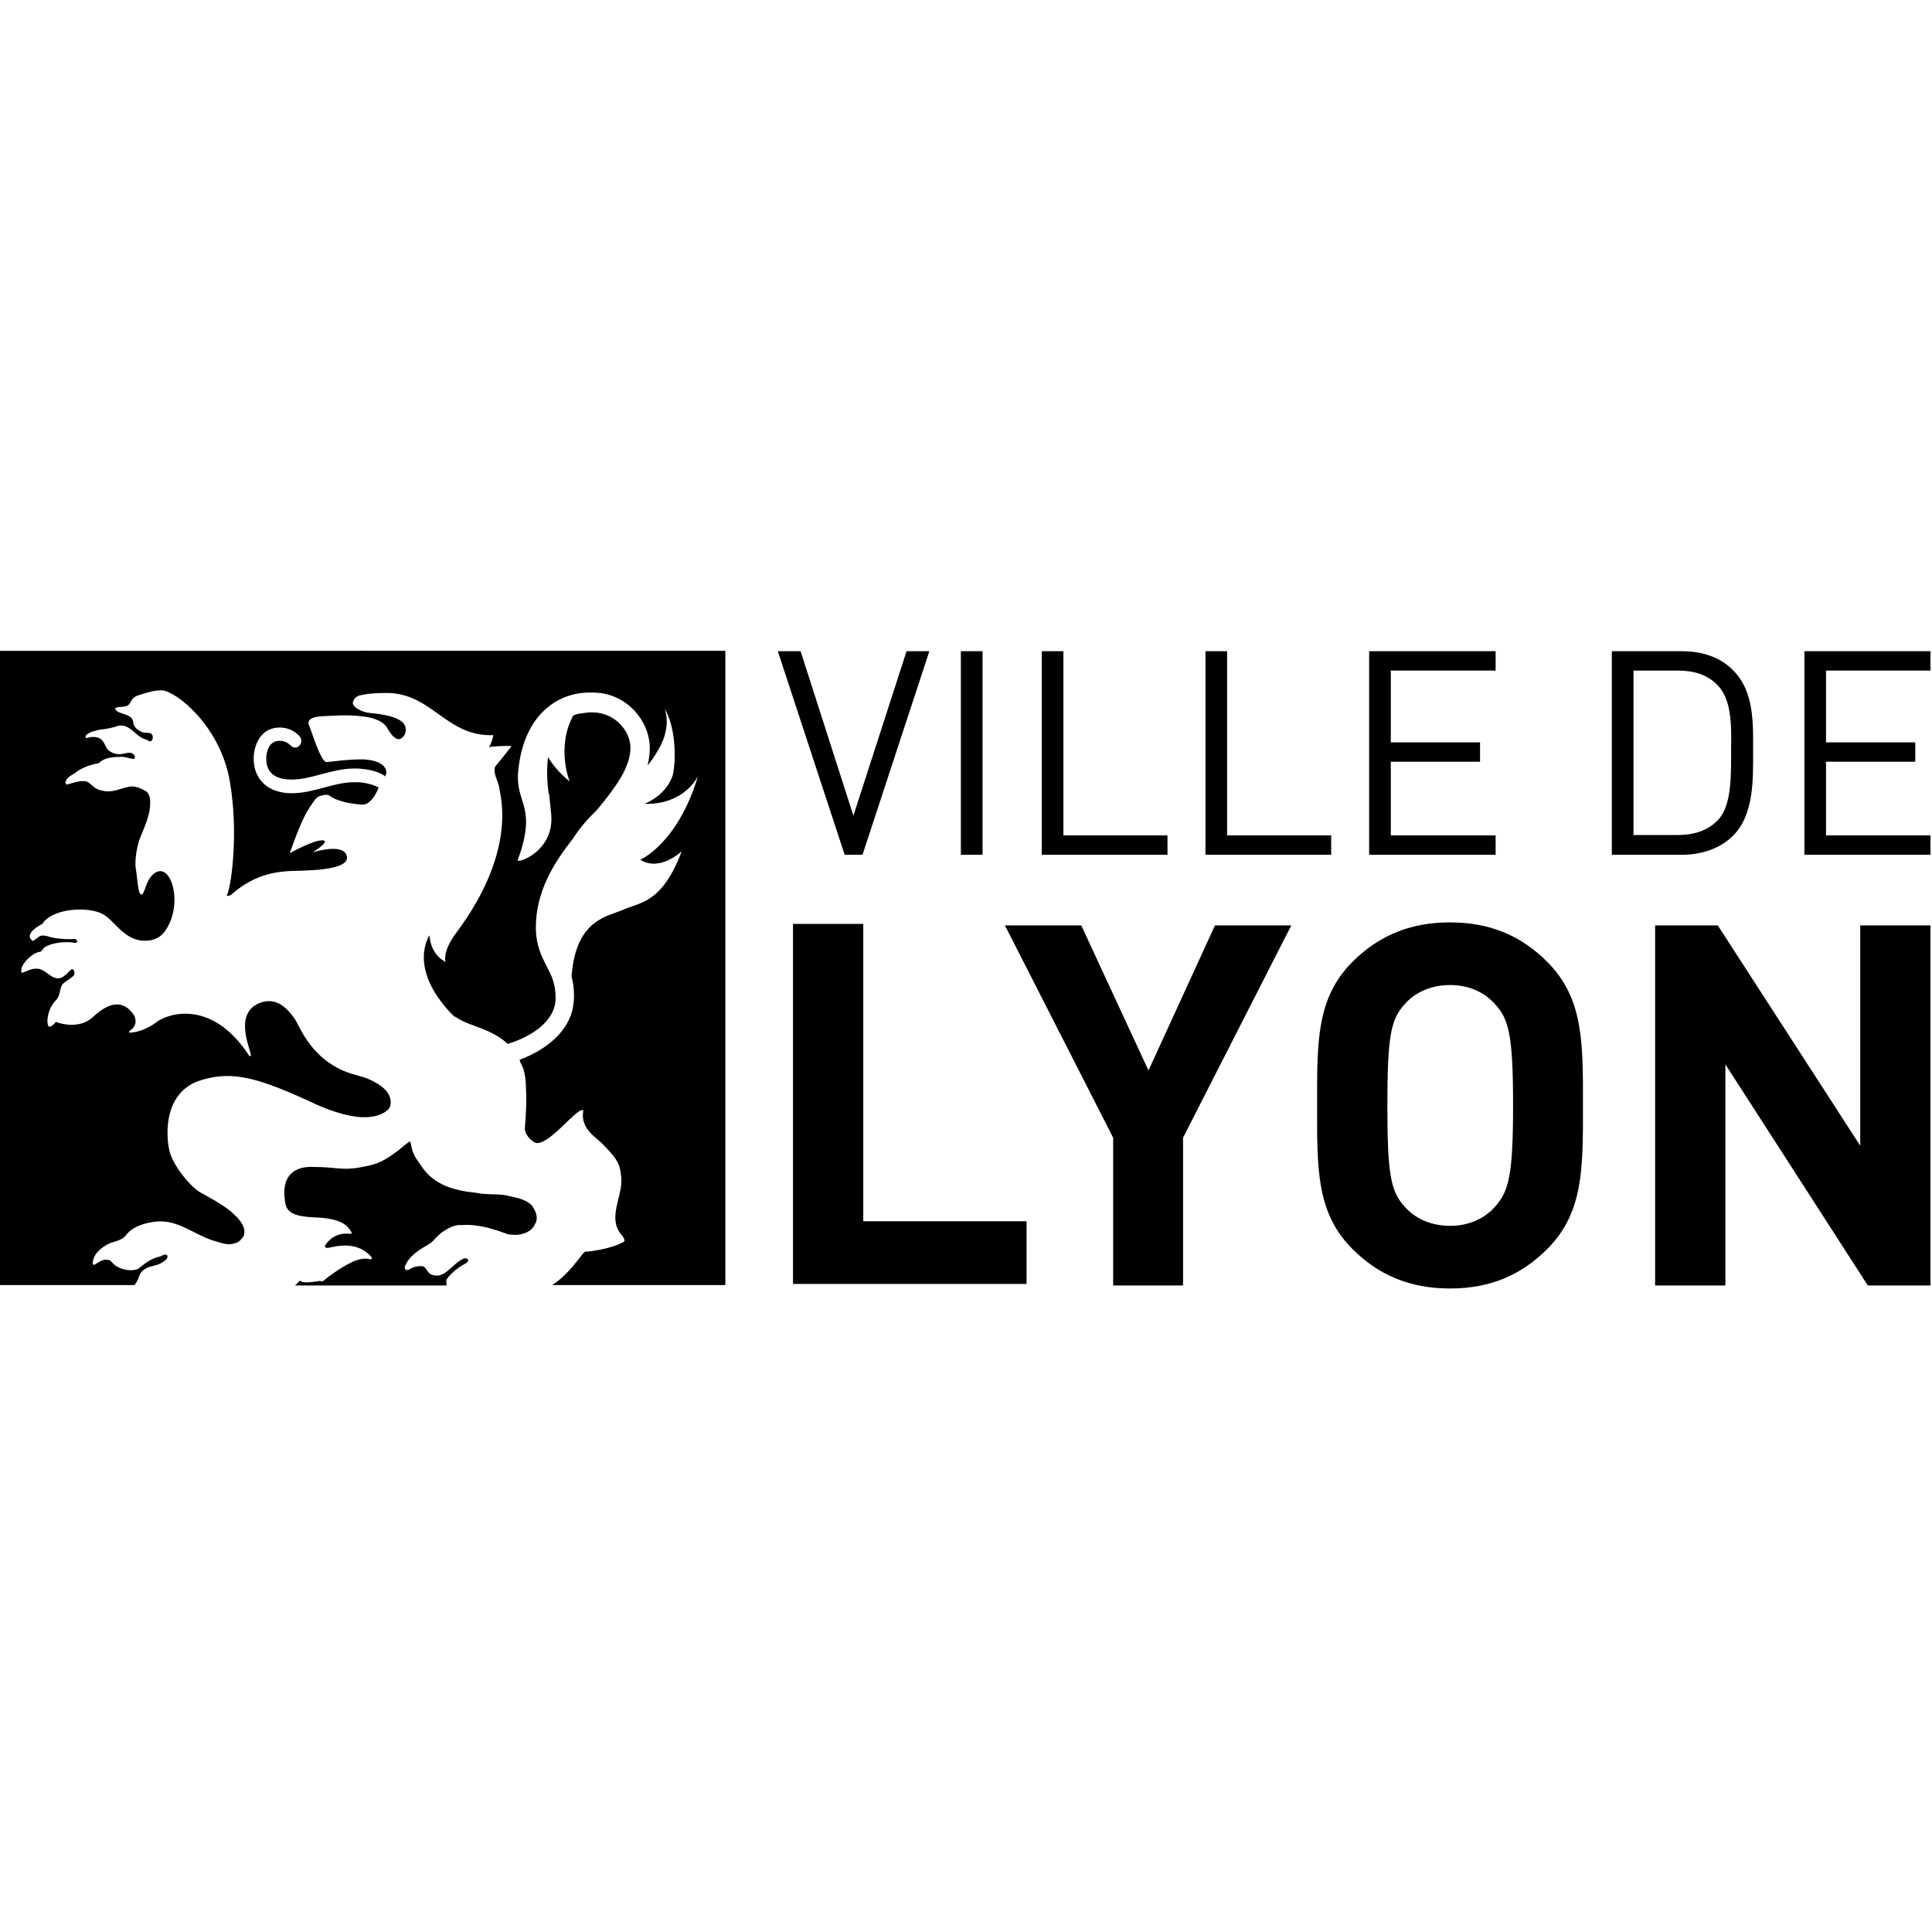 <?xml version="1.0" encoding="UTF-8"?>
<svg xmlns="http://www.w3.org/2000/svg" xmlns:xlink="http://www.w3.org/1999/xlink" version="1.1" id="Layer_1" x="0px" y="0px" viewBox="0 0 144 144" style="enable-background:new 0 0 144 144;" xml:space="preserve">
<g>
	<polygon points="67.57,48.537 63.607,60.794 59.672,48.537 57.974,48.537 62.956,63.71 64.286,63.71 69.268,48.537  "></polygon>
	<rect x="71.618" y="48.537" width="1.614" height="15.173"></rect>
	<polygon points="77.647,48.537 77.647,63.71 87.017,63.71 87.017,62.266 79.261,62.266 79.261,48.537  "></polygon>
	<polygon points="89.848,48.537 89.848,63.71 99.218,63.71 99.218,62.266 91.461,62.266 91.461,48.537  "></polygon>
	<polygon points="102.048,48.537 102.048,63.71 111.475,63.71 111.475,62.266 103.662,62.266 103.662,56.774 110.314,56.774    110.314,55.331 103.662,55.331 103.662,49.98 111.475,49.98 111.475,48.537  "></polygon>
	<path d="M129.167,62.294c-0.906,0.906-2.265,1.415-3.822,1.415h-5.209V48.537h5.209c1.585,0,2.916,0.481,3.822,1.415   c1.585,1.585,1.5,3.906,1.5,6.001C130.667,58.048,130.752,60.709,129.167,62.294 M128.035,51.084   c-0.793-0.821-1.812-1.104-2.972-1.104h-3.312v12.257h3.312c1.161,0,2.208-0.311,2.972-1.104c1.047-1.076,0.991-3.34,0.991-5.209   C129.054,54.085,129.082,52.188,128.035,51.084"></path>
	<polygon points="134.489,63.71 134.489,48.537 143.887,48.537 143.887,49.98 136.102,49.98 136.102,55.331 142.754,55.331    142.754,56.774 136.102,56.774 136.102,62.266 143.887,62.266 143.887,63.71  "></polygon>
	<polygon points="59.106,95.697 59.106,68.862 64.343,68.862 64.343,91.026 76.515,91.026 76.515,95.697  "></polygon>
	<polygon points="88.178,84.799 88.178,95.81 82.969,95.81 82.969,84.799 74.901,68.975 80.591,68.975 85.602,79.788 90.555,68.975    96.245,68.975  "></polygon>
	<path d="M115.324,93.093c-1.897,1.897-4.189,2.944-7.247,2.944c-3.057,0-5.378-1.047-7.275-2.944   c-2.718-2.718-2.633-6.058-2.633-10.7c0-4.642-0.085-7.983,2.633-10.7c1.897-1.897,4.218-2.944,7.275-2.944   c3.057,0,5.35,1.047,7.247,2.944c2.718,2.718,2.661,6.058,2.661,10.7C117.985,87.035,118.042,90.375,115.324,93.093    M111.446,74.863c-0.764-0.878-1.925-1.444-3.369-1.444s-2.633,0.566-3.397,1.444c-1.019,1.132-1.274,2.378-1.274,7.53   s0.255,6.397,1.274,7.53c0.764,0.878,1.953,1.444,3.397,1.444s2.604-0.566,3.369-1.444c1.019-1.132,1.33-2.378,1.33-7.53   C112.777,77.212,112.465,75.967,111.446,74.863"></path>
	<polygon points="139.216,95.81 128.601,79.335 128.601,95.81 123.364,95.81 123.364,68.975 128.035,68.975 138.65,85.393    138.65,68.975 143.887,68.975 143.887,95.81  "></polygon>
	<path d="M27.656,53.151c-0.283-0.028-0.538-0.085-0.764-0.198c-0.425-0.17-0.679-0.453-0.566-0.679   c0.085-0.17,0.113-0.368,0.708-0.51v-3.255H-0.113v47.273h10.134c0.113-0.142,0.198-0.283,0.283-0.453   c0.057-0.198,0.113-0.396,0.283-0.566c0.396-0.425,0.962-0.368,1.444-0.623c0.17-0.142,0.481-0.255,0.453-0.538   c-0.198-0.255-0.453,0.085-0.708,0.085c-0.538,0.142-1.019,0.51-1.472,0.878c-0.481,0.226-1.302,0.085-1.755-0.283   c-0.17-0.113-0.255-0.34-0.453-0.368C7.671,93.8,7.36,94.083,7.02,94.282c-0.057,0-0.085-0.085-0.113-0.113   c0.028-0.708,0.651-1.217,1.274-1.5c0.425-0.17,0.962-0.226,1.246-0.651c0.481-0.594,1.246-0.821,1.953-0.934   c1.727-0.311,2.972,0.878,4.444,1.359c0.538,0.142,1.104,0.425,1.642,0.226c0.142,0,0.283-0.113,0.396-0.17   c0.113-0.17,0.34-0.311,0.34-0.538c0.085-0.481-0.226-0.878-0.538-1.246c-0.198-0.142-0.368-0.368-0.566-0.51   c-0.679-0.51-1.387-0.906-2.123-1.302c-0.708-0.368-2.095-2.01-2.35-3.142c-0.255-1.104-0.481-4.416,2.406-5.265   c2.35-0.708,4.246-0.17,8.521,1.812c1.444,0.651,2.548,0.906,3.369,0.962l0,0c0.028,0,0.028,0,0.028,0c0.028,0,0.057,0,0.113,0l0,0   c1.302,0.028,1.84-0.51,1.953-0.679c0.142-0.255,0.51-1.444-1.953-2.321l0,0c-0.028,0-0.085-0.028-0.113-0.028c0,0,0,0-0.028,0l0,0   c-0.142-0.057-0.311-0.085-0.481-0.142c-3.142-0.849-4.105-3.595-4.416-4.076c-0.34-0.481-1.161-1.727-2.491-1.33   c-2.378,0.736-0.651,3.906-0.849,3.991c-0.057,0.085-0.113,0-0.113,0c-2.831-4.331-6.143-3.086-6.879-2.519   s-1.614,0.821-2.038,0.793c-0.113,0,0.028-0.142,0.028-0.142c0.708-0.453,0.311-1.132,0.311-1.132   c-0.793-1.246-1.925-0.962-3.057,0.113c-1.132,1.047-2.774,0.368-2.774,0.368c-0.34,0.453-0.538,0.34-0.538,0.34   c-0.17-0.226-0.142-1.302,0.623-2.038c0,0,0.142-0.142,0.255-0.708c0.113-0.566,0.368-0.51,0.821-0.906   c0.17-0.113,0.283-0.198,0.198-0.481c-0.085-0.283-0.311-0.028-0.311-0.028c-0.198,0.198-0.396,0.425-0.651,0.538   c-0.793,0.226-1.132-0.764-1.925-0.679c-0.368,0-0.679,0.226-1.019,0.311c-0.113-0.311,0.085-0.594,0.255-0.821   c0.283-0.34,0.708-0.708,1.161-0.764c0.142-0.113,0.198-0.283,0.368-0.368c0.764-0.425,1.897-0.34,2.01-0.311   c0.085,0.028,0.481,0.085,0.311-0.17c-0.085-0.142-0.198-0.085-0.396-0.085c-0.17,0.028-1.161-0.028-1.529-0.142   c-0.368-0.113-0.708-0.198-0.906-0.028c-0.142,0.113-0.425,0.311-0.425,0.311s-0.878-0.425,0.679-1.274   c0.113-0.057,0.085-0.113,0.085-0.113c0.962-1.161,3.538-1.132,4.416-0.623c0.991,0.51,1.698,2.265,3.595,1.953   c0.708-0.142,1.047-0.566,1.33-1.132c1.076-2.066-0.028-5.152-1.33-3.595c-0.453,0.538-0.51,1.67-0.821,1.217   c-0.142-0.198-0.226-1.557-0.311-1.897c-0.057-0.679,0.085-1.387,0.255-2.01c0.368-0.991,0.934-1.982,0.821-3.142   c-0.057-0.226-0.142-0.51-0.396-0.594c-0.283-0.17-0.566-0.283-0.906-0.311c-0.764,0.028-1.415,0.538-2.265,0.311   c-0.198-0.028-0.396-0.113-0.566-0.226c-0.226-0.17-0.425-0.453-0.736-0.481C5.86,58.19,5.435,58.359,5.01,58.473   c-0.085,0-0.113-0.085-0.142-0.142c0.085-0.453,0.623-0.594,0.934-0.878c0.481-0.283,0.991-0.481,1.557-0.566   c0.481-0.481,1.132-0.453,1.755-0.481c0.311,0.028,0.594,0.142,0.878,0.17c0-0.028,0.028-0.028,0.057-0.057   c0.028-0.142-0.057-0.283-0.17-0.368c-0.368-0.142-0.708,0.113-1.104,0.057c-0.311-0.028-0.594-0.17-0.793-0.396   c-0.17-0.283-0.283-0.708-0.651-0.821c-0.311-0.113-0.623-0.057-0.906,0.028c-0.028-0.057-0.085-0.142-0.028-0.198   c0.283-0.283,0.651-0.34,0.991-0.425c0.51-0.057,0.991-0.142,1.472-0.311c0.849-0.113,1.246,0.793,1.953,1.019   c0.17,0,0.396,0.311,0.538,0.028c0.057-0.113,0.057-0.283-0.028-0.396c-0.17-0.198-0.594-0.057-0.793-0.198   c-0.283-0.142-0.538-0.311-0.594-0.651c-0.028-0.679-0.849-0.594-1.246-0.906c-0.028-0.028-0.085-0.113-0.113-0.17   c0.057-0.142,0.651-0.113,0.764-0.17c0.538-0.085,0.226-0.623,1.076-0.849c0.793-0.255,1.161-0.34,1.642-0.34   c1.076,0.057,4.359,2.661,5.067,6.765c0.651,3.765,0.142,7.501-0.142,8.322c-0.057,0.113-0.085,0.198-0.085,0.255   c0.028-0.028,0.057-0.057,0.085-0.028c0.113,0.028,0.255-0.085,0.255-0.085c1.84-1.642,3.623-1.698,4.274-1.755   c0.623-0.057,4.982,0.085,4.274-1.274c-0.425-0.821-2.689-0.057-2.519-0.113c0.142-0.057,1.444-0.906,0.736-0.906   c-0.708,0-2.406,0.962-2.406,0.962s0.764-2.265,1.33-3.17c0.113-0.198,0.51-0.821,0.708-0.991c0.142-0.113,0.764-0.283,0.906-0.142   c0.085,0.057,0.679,0.566,2.463,0.679c0.594,0.028,1.019-0.849,1.019-0.849l0.085-0.17l0,0l0.113-0.255   c-0.311-0.17-0.736-0.311-1.246-0.368l0,0c-0.17-0.028-0.368-0.028-0.566-0.028c-0.793,0-1.5,0.198-2.236,0.396   c-0.764,0.198-1.529,0.425-2.434,0.425c-1.727,0-2.831-0.991-2.831-2.576c0-1.104,0.594-2.321,1.925-2.321   c0.566,0,1.047,0.198,1.472,0.623c0.198,0.198,0.198,0.51,0.028,0.708c-0.17,0.198-0.453,0.226-0.651,0.028   c-0.255-0.255-0.51-0.368-0.849-0.368c-0.962,0-0.991,1.189-0.991,1.33c0,1.302,1.019,1.557,1.897,1.557   c0.764,0,1.472-0.198,2.208-0.396c0.764-0.198,1.557-0.425,2.463-0.425c0.198,0,0.396,0,0.566,0.028   c0.679,0.057,1.217,0.226,1.642,0.481c0.028,0.028,0.057,0.057,0.057,0.085c0.226-0.198,0.311-1.161-1.557-1.274l0,0   c-0.057,0-0.085,0-0.142,0l0,0c-0.057,0-0.085,0-0.142,0c-1.019,0-2.095,0.17-2.491,0.198c-0.425,0.028-1.104-2.265-1.302-2.718   c-0.198-0.453,0.198-0.679,1.161-0.708c0.368,0,1.67-0.142,2.859,0.028c0.736,0.085,1.387,0.311,1.727,0.736   c0.623,1.132,1.047,1.161,1.387,0.594C30.544,53.745,29.44,53.321,27.656,53.151"></path>
	<path d="M37.762,89.101c-0.764-0.142-1.529-0.028-2.293-0.198c-1.614-0.17-3.086-0.566-4.02-1.925   c-0.566-0.821-0.679-0.906-0.849-1.84c0-0.057-0.085-0.028-0.113-0.028c-0.34,0.226-0.623,0.51-0.934,0.736   c-1.019,0.736-1.444,0.934-2.548,1.132c-0.057,0-0.085,0.028-0.142,0.028l0,0c-1.359,0.255-1.868-0.028-3.454-0.028   c-1.5-0.085-2.321,0.679-2.208,2.18c0.085,0.991,0.17,1.5,2.35,1.585s2.434,0.793,2.633,1.076c0,0,0.085,0.142-0.057,0.142   c-0.17,0-1.161-0.198-1.868,0.821c0,0-0.17,0.255,0.198,0.226c0.283-0.028,1.387-0.425,2.463,0.085   c0.283,0.142,0.538,0.34,0.793,0.623c0,0,0.028,0.17-0.142,0.142c-0.085,0-0.226-0.085-0.566-0.028l0,0   c-0.057,0-0.085,0-0.142,0.028l0,0l0,0c-0.34,0.057-0.793,0.255-1.472,0.679c-1.557,0.991-1.161,1.019-1.557,0.934   c0,0-1.217,0.226-1.387,0.028c-0.028-0.028-0.085-0.057-0.113-0.028c-0.113,0.113-0.255,0.255-0.34,0.34h11.295   c-0.028-0.198-0.057-0.368,0.057-0.538c0.34-0.453,0.906-0.878,1.415-1.132c0.057-0.057,0.198-0.226,0.113-0.283   c-0.113-0.057-0.198-0.113-0.283-0.057c-0.736,0.283-1.161,1.132-1.925,1.274c-0.283,0-0.594-0.028-0.764-0.283   c-0.113-0.17-0.255-0.425-0.481-0.425c-0.311,0-0.623,0.057-0.878,0.226c-0.085,0.057-0.17,0.085-0.283,0.057   c-0.113-0.057-0.113-0.198-0.057-0.311c0.198-0.51,0.651-0.906,1.132-1.217c0.311-0.226,0.679-0.368,0.962-0.651   c0.198-0.226,0.425-0.453,0.679-0.651c0.453-0.283,0.906-0.566,1.444-0.51c1.217-0.085,2.35,0.283,3.425,0.679   c0.198,0.057,0.425,0.028,0.594,0.057c0.566-0.028,1.217-0.255,1.444-0.821c0.283-0.481,0.028-0.991-0.255-1.387   C39.121,89.328,38.413,89.271,37.762,89.101 M26.864,48.508v3.312c0.34-0.085,0.934-0.17,1.953-0.17   c3.397,0,4.444,3.284,7.954,3.142c0,0-0.142,0.708-0.34,0.878c0,0,1.246-0.113,1.698-0.057c0,0-0.793,1.019-1.161,1.444   c-0.34,0.425,0.198,1.189,0.255,1.727s1.359,4.614-3.227,10.757c-1.047,1.387-0.793,2.151-0.793,2.151s-1.104-0.481-1.189-1.982   c0,0-1.698,2.406,1.698,5.916c0.085,0.113,0.198,0.198,0.311,0.283l-0.396-0.396c0.962,0.991,2.774,0.962,4.218,2.293   c1.67-0.51,3.567-1.642,3.567-3.425c0-1.076-0.311-1.67-0.679-2.378c-0.368-0.736-0.793-1.557-0.793-2.887   c0-2.633,1.302-4.756,2.774-6.624c0.538-0.849,1.189-1.557,1.755-2.095c1.33-1.614,2.519-3.142,2.519-4.671   c0-1.246-1.161-2.633-2.859-2.633c-0.142,0-0.283,0-0.425,0.028c-0.198,0.028-0.425,0.057-0.623,0.085   c-0.028,0-0.057,0.028-0.085,0.028c-0.113,0.028-0.198,0.057-0.283,0.113c-1.274,2.406-0.255,4.897-0.255,4.897   c-0.736-0.594-1.246-1.217-1.614-1.812c-0.17,1.415,0.057,2.746,0.057,2.746h0.028c0.085,0.849,0.17,1.585,0.17,1.755   c0.057,2.378-2.123,3.284-2.491,3.227c-0.057-0.028,0.085-0.34,0.17-0.594c1.161-3.652-0.425-3.708-0.142-6.199   c0.425-4.105,2.944-5.775,5.35-5.746c0.057,0,0.142,0,0.198,0c2.548,0,4.246,2.151,4.246,4.133c0,0.453-0.057,0.878-0.17,1.302   c0.226-0.255,0.51-0.651,0.849-1.246c0.991-1.727,0.425-3.001,0.425-3.001c0.962,1.614,0.821,4.416,0.566,5.095   c-0.566,1.472-2.066,2.01-2.066,2.01c3.001,0.085,3.991-2.066,3.991-2.066c-1.529,5.067-4.303,6.228-4.303,6.228   c1.444,0.934,3.086-0.623,3.086-0.623c-1.444,3.85-3.086,3.793-4.303,4.331s-3.595,0.708-3.906,5.01   c0.17,0.623,0.283,1.557,0.057,2.519c-0.481,1.84-2.208,3.029-3.935,3.68c0.028,0.085,0.057,0.17,0.057,0.17l0.226,0.481   c0.113,0.396,0.198,0.906,0.198,1.444c0.057,0.991,0,2.01-0.085,3.029c0,0.453,0.51,0.991,0.849,1.076   c1.019,0.142,3.142-2.774,3.51-2.434c-0.255,1.415,0.991,2.01,1.5,2.576c0.453,0.481,0.991,0.991,1.189,1.614   c0.142,0.538,0.198,1.104,0.085,1.698c-0.198,1.104-0.793,2.378,0.057,3.369c0.368,0.453,0.198,0.538,0.198,0.538   c-1.076,0.594-2.746,0.736-2.746,0.736c-0.198-0.085-0.368,0.226-0.679,0.623c-0.566,0.708-1.132,1.359-1.925,1.868h12.908V48.508   H26.864z"></path>
</g>
</svg>
